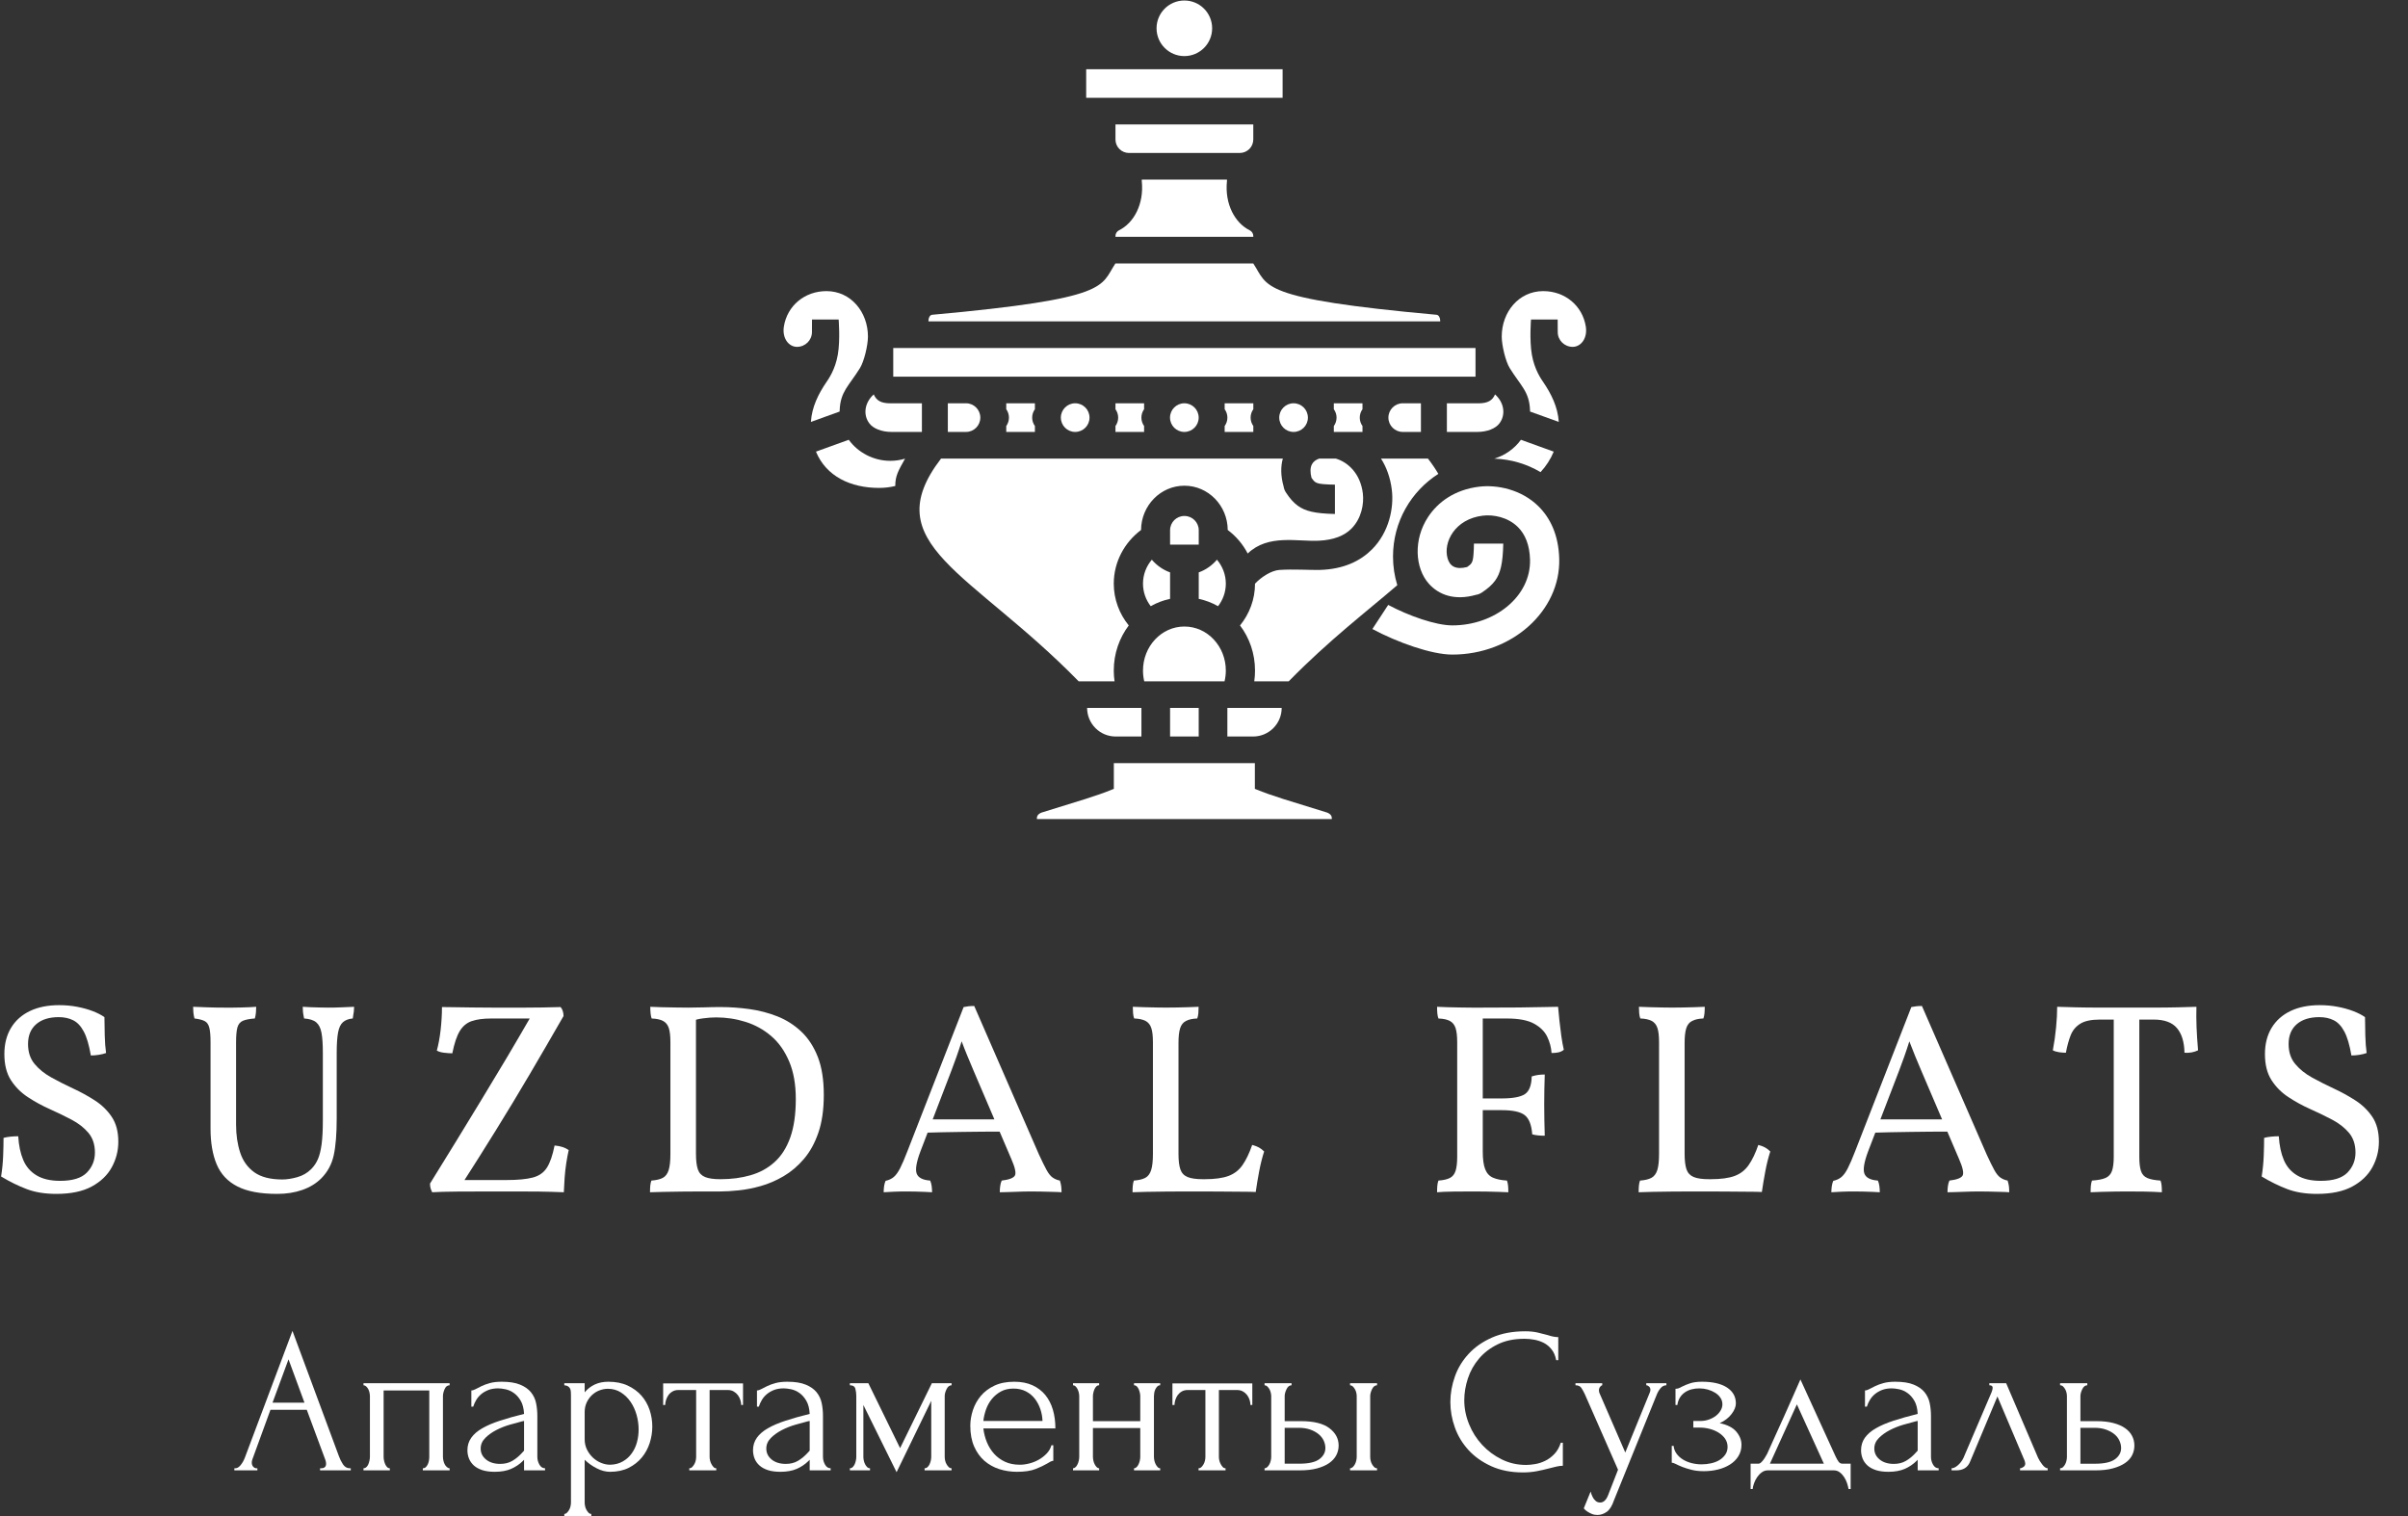 <?xml version="1.0" encoding="UTF-8"?> <svg xmlns="http://www.w3.org/2000/svg" width="81" height="51" viewBox="0 0 81 51" fill="none"><rect x="0" y="0" width="81" height="51" fill="#333333" stroke="none"/><g clip-path="url(#clip0_201_4958)"><path d="M39.839 1.887C40.356 1.887 40.774 1.468 40.774 0.952C40.774 0.435 40.356 0.017 39.839 0.017C39.323 0.017 38.904 0.435 38.904 0.952C38.904 1.468 39.323 1.887 39.839 1.887Z" fill="white"></path><path d="M43.144 2.329H36.537V3.29H43.144V2.329Z" fill="white"></path><path d="M49.633 11.707H30.047V12.671H49.633V11.707Z" fill="white"></path><path fill-rule="evenodd" clip-rule="evenodd" d="M42.158 4.186H37.522V4.691C37.522 4.812 37.569 4.928 37.655 5.013C37.74 5.098 37.856 5.146 37.977 5.146H41.702C41.823 5.146 41.939 5.098 42.025 5.013C42.11 4.928 42.158 4.812 42.158 4.691V4.186Z" fill="white"></path><path fill-rule="evenodd" clip-rule="evenodd" d="M37.522 7.966V7.94C37.522 7.857 37.57 7.78 37.645 7.745C38.133 7.504 38.488 6.872 38.407 6.092C38.405 6.076 38.407 6.059 38.407 6.042H41.273C41.273 6.059 41.274 6.076 41.272 6.092C41.192 6.872 41.547 7.504 42.034 7.745C42.11 7.78 42.158 7.857 42.158 7.94V7.966H37.522Z" fill="white"></path><path fill-rule="evenodd" clip-rule="evenodd" d="M37.52 8.862C37.007 9.636 37.382 10.043 31.356 10.589C31.273 10.597 31.232 10.702 31.232 10.785V10.811H48.445V10.785C48.445 10.702 48.405 10.597 48.322 10.589C42.295 10.043 42.671 9.636 42.157 8.862" fill="white"></path><path fill-rule="evenodd" clip-rule="evenodd" d="M34.879 27.553V27.518C34.879 27.404 34.995 27.347 35.042 27.333C36.435 26.896 36.782 26.814 37.467 26.537V25.672H42.211V26.537C42.896 26.814 43.243 26.896 44.636 27.333C44.683 27.347 44.799 27.404 44.799 27.518V27.553H34.879Z" fill="white"></path><path d="M39.839 14.53C40.105 14.53 40.321 14.315 40.321 14.048C40.321 13.782 40.105 13.566 39.839 13.566C39.573 13.566 39.357 13.782 39.357 14.048C39.357 14.315 39.573 14.53 39.839 14.53Z" fill="white"></path><path d="M36.167 14.53C36.434 14.53 36.649 14.315 36.649 14.048C36.649 13.782 36.434 13.566 36.167 13.566C35.901 13.566 35.685 13.782 35.685 14.048C35.685 14.315 35.901 14.53 36.167 14.53Z" fill="white"></path><path d="M43.513 14.53C43.779 14.53 43.995 14.315 43.995 14.048C43.995 13.782 43.779 13.566 43.513 13.566C43.247 13.566 43.031 13.782 43.031 14.048C43.031 14.315 43.247 14.53 43.513 14.53Z" fill="white"></path><path fill-rule="evenodd" clip-rule="evenodd" d="M42.159 13.566V13.766C42.102 13.846 42.068 13.943 42.068 14.048C42.068 14.154 42.102 14.251 42.159 14.331V14.53H41.195V14.331C41.253 14.251 41.287 14.154 41.287 14.048C41.287 13.943 41.253 13.846 41.195 13.766V13.566" fill="white"></path><path fill-rule="evenodd" clip-rule="evenodd" d="M38.485 13.566V13.766C38.428 13.846 38.394 13.943 38.394 14.048C38.394 14.154 38.428 14.251 38.485 14.331V14.53H37.522V14.331C37.579 14.251 37.613 14.154 37.613 14.048C37.613 13.943 37.579 13.846 37.522 13.766V13.566" fill="white"></path><path fill-rule="evenodd" clip-rule="evenodd" d="M34.812 13.566V13.766C34.754 13.846 34.72 13.943 34.72 14.048C34.72 14.154 34.754 14.251 34.812 14.331V14.53H33.848V14.331C33.905 14.251 33.939 14.154 33.939 14.048C33.939 13.943 33.905 13.846 33.848 13.766V13.566" fill="white"></path><path fill-rule="evenodd" clip-rule="evenodd" d="M44.867 13.566V13.766C44.925 13.846 44.959 13.943 44.959 14.048C44.959 14.154 44.925 14.251 44.867 14.331V14.53H45.831V14.331C45.773 14.251 45.74 14.154 45.74 14.048C45.74 13.943 45.773 13.846 45.831 13.766V13.566" fill="white"></path><path fill-rule="evenodd" clip-rule="evenodd" d="M32.498 13.566C32.762 13.568 32.976 13.784 32.976 14.048C32.976 14.314 32.761 14.53 32.495 14.53H31.883V13.566H32.495H32.498Z" fill="white"></path><path fill-rule="evenodd" clip-rule="evenodd" d="M47.182 13.566C46.917 13.568 46.703 13.784 46.703 14.048C46.703 14.314 46.919 14.53 47.185 14.53H47.797V13.566H47.185H47.182Z" fill="white"></path><path fill-rule="evenodd" clip-rule="evenodd" d="M29.242 14.241C29.024 13.951 29.083 13.543 29.391 13.267C29.477 13.47 29.634 13.569 29.951 13.567C29.959 13.567 29.968 13.566 29.977 13.566H29.977H29.978H29.984H31.011V14.53H29.984C29.652 14.53 29.367 14.411 29.242 14.241Z" fill="white"></path><path fill-rule="evenodd" clip-rule="evenodd" d="M50.439 14.241C50.657 13.951 50.598 13.543 50.29 13.267C50.204 13.47 50.047 13.569 49.73 13.567C49.721 13.567 49.712 13.566 49.704 13.566H49.702H49.697H48.67V14.53H49.697C50.029 14.53 50.314 14.411 50.439 14.241Z" fill="white"></path><path fill-rule="evenodd" clip-rule="evenodd" d="M50.264 15.428C50.831 15.448 51.361 15.61 51.821 15.882C52.007 15.682 52.158 15.449 52.264 15.193L51.161 14.794C50.944 15.092 50.627 15.319 50.264 15.428ZM51.467 13.844L52.434 14.193C52.402 13.691 52.181 13.25 51.913 12.856C51.845 12.756 51.615 12.435 51.528 11.927C51.443 11.432 51.5 10.748 51.5 10.748H52.397L52.399 11.172C52.399 11.446 52.624 11.668 52.901 11.668C53.179 11.668 53.406 11.382 53.343 10.984C53.231 10.284 52.644 9.793 51.91 9.793C51.086 9.793 50.515 10.499 50.515 11.323C50.515 11.612 50.643 12.158 50.786 12.386C51.161 12.988 51.442 13.171 51.467 13.799C51.467 13.814 51.467 13.829 51.467 13.844Z" fill="white"></path><path fill-rule="evenodd" clip-rule="evenodd" d="M41.286 23.815V24.776H42.152C42.407 24.776 42.651 24.675 42.831 24.495C43.012 24.314 43.113 24.07 43.113 23.815L41.286 23.815ZM40.322 24.776H39.359V23.815H40.322V24.776ZM38.395 23.815H36.568C36.568 24.07 36.67 24.314 36.85 24.495C37.03 24.675 37.274 24.776 37.529 24.776H38.395V23.815Z" fill="white"></path><path fill-rule="evenodd" clip-rule="evenodd" d="M46.696 20.349L46.164 21.16C47.006 21.611 48.154 22.02 48.853 22.02C50.858 22.02 52.496 20.552 52.449 18.796C52.427 17.986 52.142 17.424 51.761 17.042C51.181 16.461 50.354 16.299 49.755 16.372C48.932 16.472 48.367 16.89 48.037 17.392C47.537 18.153 47.595 19.113 48.066 19.639C48.394 20.004 48.92 20.216 49.65 20.01C49.715 20 49.78 19.975 49.839 19.937C50.043 19.804 50.186 19.678 50.292 19.533C50.473 19.285 50.552 18.957 50.567 18.286H49.58C49.578 18.421 49.575 18.536 49.566 18.637C49.555 18.768 49.546 18.861 49.502 18.934C49.469 18.99 49.417 19.029 49.35 19.074C49.165 19.122 49.013 19.12 48.895 19.059C48.789 19.003 48.726 18.898 48.693 18.78C48.541 18.239 48.941 17.461 49.874 17.347C50.229 17.304 50.722 17.392 51.065 17.736C51.299 17.971 51.453 18.325 51.467 18.823C51.5 20.068 50.275 21.038 48.853 21.038C48.292 21.038 47.374 20.711 46.696 20.349Z" fill="white"></path><path fill-rule="evenodd" clip-rule="evenodd" d="M30.115 16.348C29.94 16.391 29.758 16.413 29.57 16.413C28.613 16.413 27.792 16.026 27.447 15.193L28.55 14.794C28.862 15.223 29.379 15.502 29.948 15.502C30.12 15.502 30.287 15.477 30.444 15.429C30.218 15.835 30.115 16.003 30.115 16.348ZM28.244 13.844L27.277 14.193C27.309 13.69 27.529 13.249 27.798 12.856C27.866 12.756 28.096 12.435 28.183 11.927C28.268 11.432 28.21 10.748 28.21 10.748H27.314L27.312 11.172C27.312 11.446 27.087 11.668 26.809 11.668C26.532 11.668 26.305 11.381 26.368 10.984C26.48 10.284 27.067 9.793 27.8 9.793C28.625 9.793 29.196 10.499 29.196 11.323C29.196 11.612 29.068 12.158 28.925 12.386C28.55 12.988 28.269 13.171 28.245 13.799C28.244 13.814 28.244 13.829 28.244 13.844Z" fill="white"></path><path fill-rule="evenodd" clip-rule="evenodd" d="M44.931 15.426C45.354 15.549 45.763 15.941 45.843 16.597C45.886 16.952 45.798 17.445 45.454 17.788C45.219 18.022 44.865 18.164 44.367 18.189C43.642 18.226 42.66 17.958 41.97 18.62C41.81 18.31 41.58 18.04 41.298 17.828C41.293 17.005 40.642 16.339 39.841 16.339C39.04 16.339 38.389 17.005 38.383 17.828C37.824 18.248 37.465 18.903 37.465 19.633C37.465 20.162 37.653 20.651 37.969 21.04C37.654 21.457 37.465 21.983 37.465 22.556C37.465 22.679 37.474 22.8 37.491 22.919H36.284C32.663 19.218 29.443 18.308 31.655 15.426H43.152C43.078 15.691 43.076 16.006 43.18 16.373C43.19 16.438 43.215 16.503 43.253 16.562C43.386 16.767 43.512 16.909 43.657 17.014C43.906 17.196 44.233 17.275 44.904 17.29V16.303C44.77 16.301 44.654 16.297 44.553 16.289C44.422 16.278 44.329 16.268 44.256 16.225C44.2 16.191 44.161 16.14 44.116 16.073C44.069 15.887 44.07 15.735 44.131 15.618C44.182 15.522 44.273 15.461 44.377 15.426H44.931ZM41.191 22.919H38.49C38.462 22.803 38.448 22.681 38.448 22.556C38.448 21.745 39.066 21.076 39.841 21.076C40.616 21.076 41.234 21.745 41.234 22.556C41.234 22.681 41.219 22.803 41.191 22.919ZM46.454 15.426H48.033C48.171 15.605 48.287 15.776 48.383 15.941C47.466 16.526 46.858 17.552 46.858 18.72C46.858 19.055 46.908 19.38 47.002 19.685C46.013 20.538 44.706 21.533 43.35 22.919H42.191C42.208 22.8 42.216 22.679 42.216 22.556C42.216 21.983 42.028 21.457 41.712 21.04C42.028 20.651 42.216 20.163 42.216 19.635C42.425 19.41 42.767 19.192 43.032 19.173C43.491 19.14 44.065 19.18 44.394 19.172C45.204 19.15 45.766 18.865 46.148 18.484C46.729 17.904 46.892 17.077 46.818 16.478C46.768 16.063 46.636 15.713 46.454 15.426ZM40.936 18.828C40.772 19.02 40.562 19.169 40.323 19.255V20.145C40.553 20.194 40.772 20.278 40.973 20.392C41.137 20.179 41.234 19.917 41.234 19.633C41.234 19.328 41.122 19.049 40.936 18.828ZM38.745 18.828C38.559 19.049 38.448 19.328 38.448 19.633C38.448 19.917 38.544 20.179 38.708 20.392C38.909 20.278 39.128 20.194 39.359 20.145V19.255C39.12 19.169 38.909 19.02 38.745 18.828ZM40.323 17.836C40.323 17.572 40.108 17.357 39.843 17.357H39.838C39.573 17.357 39.359 17.572 39.359 17.836V18.321H40.323V17.836Z" fill="white"></path><path d="M10.766 49.392H10.801C10.913 49.392 10.969 49.341 10.969 49.239C10.969 49.201 10.961 49.162 10.948 49.12L10.319 47.424H9.098L8.49 49.092C8.476 49.13 8.469 49.164 8.469 49.197C8.469 49.258 8.486 49.305 8.518 49.34C8.551 49.375 8.586 49.392 8.623 49.392H8.658V49.462H7.883V49.392H7.918C7.978 49.392 8.038 49.356 8.096 49.284C8.154 49.212 8.202 49.127 8.239 49.029L9.838 44.771L11.401 48.987C11.434 49.081 11.479 49.171 11.537 49.26C11.596 49.348 11.671 49.392 11.764 49.392H11.799V49.462H10.766V49.392ZM9.167 47.186H10.242L9.705 45.727L9.167 47.186Z" fill="white"></path><path d="M12.904 49.008C12.904 49.045 12.908 49.086 12.918 49.13C12.927 49.174 12.94 49.215 12.956 49.252C12.972 49.289 12.993 49.322 13.019 49.35C13.044 49.378 13.076 49.392 13.113 49.392V49.462H12.227V49.392C12.264 49.392 12.296 49.379 12.324 49.353C12.352 49.328 12.374 49.295 12.391 49.256C12.407 49.216 12.42 49.174 12.429 49.13C12.438 49.086 12.443 49.045 12.443 49.008V46.963C12.443 46.93 12.438 46.892 12.429 46.847C12.42 46.803 12.406 46.764 12.387 46.729C12.368 46.694 12.345 46.664 12.317 46.638C12.289 46.612 12.259 46.6 12.227 46.6V46.53H15.124V46.6C15.049 46.6 14.993 46.643 14.956 46.729C14.919 46.815 14.9 46.893 14.9 46.963V49.008C14.9 49.045 14.905 49.086 14.914 49.13C14.924 49.174 14.938 49.215 14.956 49.252C14.975 49.289 14.999 49.322 15.03 49.35C15.06 49.378 15.091 49.392 15.124 49.392V49.462H14.223V49.392C14.265 49.392 14.299 49.379 14.324 49.353C14.35 49.328 14.372 49.295 14.391 49.256C14.409 49.216 14.422 49.174 14.429 49.13C14.436 49.086 14.44 49.045 14.44 49.008V46.774H12.904V49.008Z" fill="white"></path><path d="M17.628 49.462V49.106L17.594 49.141C17.477 49.257 17.343 49.347 17.192 49.413C17.041 49.478 16.858 49.511 16.644 49.511C16.481 49.511 16.342 49.492 16.225 49.455C16.109 49.417 16.014 49.365 15.939 49.298C15.865 49.23 15.81 49.152 15.775 49.064C15.74 48.975 15.723 48.882 15.723 48.785C15.723 48.626 15.766 48.487 15.852 48.366C15.938 48.245 16.062 48.137 16.225 48.045C16.388 47.951 16.587 47.866 16.822 47.79C17.057 47.713 17.326 47.638 17.628 47.563C17.619 47.382 17.582 47.235 17.517 47.123C17.452 47.011 17.375 46.924 17.286 46.861C17.198 46.798 17.105 46.756 17.007 46.735C16.91 46.715 16.826 46.704 16.756 46.704C16.635 46.704 16.528 46.722 16.435 46.756C16.342 46.792 16.26 46.838 16.19 46.896C16.121 46.954 16.064 47.02 16.019 47.095C15.975 47.169 15.941 47.244 15.918 47.319H15.855V46.774C15.897 46.774 15.946 46.759 16.002 46.728C16.058 46.698 16.124 46.664 16.201 46.627C16.278 46.59 16.371 46.556 16.48 46.526C16.59 46.496 16.721 46.481 16.875 46.481C17.131 46.481 17.338 46.513 17.496 46.579C17.654 46.644 17.776 46.73 17.862 46.837C17.948 46.944 18.006 47.066 18.033 47.203C18.061 47.34 18.075 47.481 18.075 47.626V49.008C18.075 49.101 18.099 49.188 18.145 49.27C18.192 49.351 18.255 49.392 18.334 49.392V49.462H17.628ZM17.628 48.799V47.8L17.559 47.814C17.447 47.842 17.311 47.879 17.15 47.926C16.99 47.972 16.837 48.033 16.693 48.107C16.549 48.182 16.425 48.27 16.323 48.373C16.221 48.475 16.169 48.594 16.169 48.729C16.169 48.878 16.23 49.001 16.351 49.099C16.472 49.196 16.63 49.245 16.826 49.245C16.979 49.245 17.114 49.212 17.231 49.144C17.347 49.077 17.454 48.989 17.552 48.882L17.628 48.799Z" fill="white"></path><path d="M20.462 46.481C20.714 46.481 20.931 46.524 21.115 46.61C21.299 46.696 21.453 46.809 21.576 46.948C21.699 47.088 21.791 47.249 21.852 47.431C21.912 47.612 21.942 47.798 21.942 47.989C21.942 48.175 21.913 48.359 21.855 48.541C21.797 48.722 21.709 48.885 21.59 49.029C21.471 49.173 21.323 49.289 21.147 49.378C20.97 49.466 20.76 49.511 20.518 49.511C20.374 49.511 20.226 49.472 20.075 49.395C19.924 49.319 19.788 49.222 19.667 49.106V50.544C19.667 50.581 19.671 50.622 19.681 50.666C19.69 50.71 19.705 50.751 19.726 50.788C19.747 50.825 19.77 50.858 19.796 50.886C19.821 50.914 19.853 50.928 19.89 50.928V50.998H18.982V50.928C19.015 50.928 19.045 50.914 19.073 50.886C19.101 50.858 19.126 50.825 19.146 50.788C19.168 50.751 19.183 50.71 19.192 50.666C19.201 50.622 19.206 50.581 19.206 50.544V46.941C19.206 46.9 19.205 46.859 19.202 46.819C19.2 46.78 19.192 46.745 19.178 46.715C19.164 46.685 19.142 46.659 19.112 46.638C19.081 46.617 19.038 46.604 18.982 46.6V46.53H19.667V46.837C19.76 46.725 19.872 46.638 20.005 46.575C20.138 46.512 20.29 46.481 20.462 46.481ZM20.525 49.273C20.688 49.269 20.83 49.231 20.951 49.161C21.072 49.092 21.172 49.001 21.251 48.889C21.331 48.778 21.389 48.653 21.426 48.516C21.463 48.379 21.482 48.235 21.482 48.087C21.482 47.919 21.458 47.754 21.412 47.591C21.365 47.428 21.298 47.282 21.209 47.154C21.121 47.026 21.013 46.922 20.885 46.84C20.757 46.759 20.611 46.718 20.448 46.718C20.351 46.718 20.254 46.737 20.159 46.774C20.063 46.811 19.98 46.865 19.907 46.935C19.835 47.005 19.777 47.087 19.733 47.182C19.689 47.278 19.667 47.384 19.667 47.5V48.415C19.667 48.541 19.692 48.656 19.743 48.76C19.795 48.865 19.861 48.955 19.942 49.033C20.024 49.109 20.116 49.168 20.218 49.21C20.32 49.252 20.423 49.273 20.525 49.273Z" fill="white"></path><path d="M24.932 47.263C24.932 47.212 24.922 47.156 24.904 47.095C24.885 47.035 24.857 46.98 24.82 46.931C24.783 46.882 24.736 46.841 24.68 46.809C24.624 46.776 24.559 46.76 24.485 46.76H23.87V49.008C23.87 49.045 23.875 49.085 23.884 49.127C23.894 49.169 23.909 49.21 23.93 49.249C23.951 49.289 23.974 49.322 24 49.35C24.025 49.378 24.057 49.392 24.094 49.392V49.462H23.186V49.392C23.224 49.392 23.256 49.378 23.284 49.35C23.312 49.322 23.336 49.289 23.357 49.252C23.378 49.215 23.393 49.174 23.403 49.13C23.412 49.086 23.417 49.045 23.417 49.008V46.76H22.816C22.742 46.76 22.677 46.776 22.621 46.809C22.565 46.841 22.52 46.882 22.485 46.931C22.45 46.98 22.423 47.035 22.404 47.095C22.386 47.156 22.376 47.212 22.376 47.263H22.307V46.537H24.994V47.263H24.932Z" fill="white"></path><path d="M27.236 49.462V49.106L27.201 49.141C27.085 49.257 26.951 49.347 26.8 49.413C26.648 49.478 26.466 49.511 26.252 49.511C26.089 49.511 25.949 49.492 25.833 49.455C25.716 49.417 25.621 49.365 25.547 49.298C25.472 49.23 25.417 49.152 25.382 49.064C25.348 48.975 25.33 48.882 25.33 48.785C25.33 48.626 25.373 48.487 25.459 48.366C25.545 48.245 25.67 48.137 25.833 48.045C25.996 47.951 26.195 47.866 26.43 47.79C26.665 47.713 26.933 47.638 27.236 47.563C27.227 47.382 27.189 47.235 27.124 47.123C27.059 47.011 26.982 46.924 26.894 46.861C26.805 46.798 26.712 46.756 26.615 46.735C26.517 46.715 26.433 46.704 26.363 46.704C26.242 46.704 26.135 46.722 26.042 46.756C25.949 46.792 25.868 46.838 25.798 46.896C25.728 46.954 25.671 47.02 25.627 47.095C25.583 47.169 25.549 47.244 25.526 47.319H25.463V46.774C25.505 46.774 25.553 46.759 25.609 46.728C25.665 46.698 25.732 46.664 25.808 46.627C25.885 46.59 25.978 46.556 26.087 46.526C26.197 46.496 26.328 46.481 26.482 46.481C26.738 46.481 26.945 46.513 27.103 46.579C27.262 46.644 27.384 46.73 27.47 46.837C27.556 46.944 27.613 47.066 27.641 47.203C27.669 47.34 27.683 47.481 27.683 47.626V49.008C27.683 49.101 27.706 49.188 27.753 49.27C27.799 49.351 27.862 49.392 27.941 49.392V49.462H27.236ZM27.236 48.799V47.8L27.166 47.814C27.054 47.842 26.918 47.879 26.758 47.926C26.597 47.972 26.445 48.033 26.3 48.107C26.156 48.182 26.033 48.27 25.93 48.373C25.828 48.475 25.777 48.594 25.777 48.729C25.777 48.878 25.837 49.001 25.958 49.099C26.079 49.196 26.238 49.245 26.433 49.245C26.587 49.245 26.722 49.212 26.838 49.144C26.954 49.077 27.061 48.989 27.159 48.882L27.236 48.799Z" fill="white"></path><path d="M31.778 49.008C31.778 49.045 31.783 49.086 31.792 49.13C31.802 49.174 31.817 49.215 31.838 49.252C31.859 49.289 31.883 49.322 31.911 49.35C31.939 49.378 31.971 49.392 32.009 49.392V49.462H31.101V49.392C31.138 49.392 31.171 49.379 31.199 49.353C31.227 49.328 31.25 49.295 31.269 49.256C31.287 49.216 31.301 49.174 31.311 49.13C31.32 49.086 31.325 49.045 31.325 49.008V47.123L30.159 49.524L29.042 47.263V49.008C29.042 49.045 29.046 49.086 29.056 49.13C29.065 49.174 29.079 49.215 29.098 49.252C29.116 49.289 29.139 49.322 29.167 49.35C29.195 49.378 29.228 49.392 29.265 49.392V49.462H28.588V49.392C28.625 49.392 28.658 49.378 28.686 49.35C28.713 49.322 28.736 49.289 28.752 49.252C28.768 49.215 28.781 49.174 28.79 49.13C28.8 49.086 28.804 49.045 28.804 49.008V46.963C28.804 46.879 28.794 46.797 28.773 46.718C28.752 46.639 28.69 46.6 28.588 46.6V46.53H29.209L30.277 48.715L31.346 46.53H32.009V46.6C31.939 46.6 31.883 46.643 31.841 46.729C31.799 46.815 31.778 46.893 31.778 46.963V49.008Z" fill="white"></path><path d="M33.078 48.051C33.097 48.214 33.137 48.369 33.197 48.516C33.258 48.663 33.338 48.791 33.438 48.903C33.538 49.015 33.66 49.104 33.804 49.172C33.949 49.24 34.116 49.273 34.307 49.273C34.41 49.273 34.518 49.258 34.632 49.228C34.746 49.198 34.852 49.155 34.949 49.099C35.047 49.043 35.134 48.974 35.211 48.893C35.288 48.812 35.34 48.719 35.368 48.617H35.431V49.141C35.403 49.141 35.372 49.15 35.337 49.168C35.302 49.187 35.261 49.21 35.215 49.238C35.122 49.294 34.996 49.353 34.838 49.416C34.679 49.479 34.47 49.511 34.209 49.511C34 49.511 33.801 49.48 33.612 49.42C33.424 49.359 33.258 49.266 33.113 49.141C32.969 49.015 32.854 48.854 32.768 48.659C32.682 48.463 32.639 48.231 32.639 47.961C32.639 47.789 32.668 47.614 32.726 47.437C32.784 47.261 32.873 47.101 32.991 46.959C33.11 46.817 33.262 46.702 33.449 46.613C33.635 46.525 33.858 46.481 34.119 46.481C34.351 46.481 34.555 46.52 34.73 46.599C34.904 46.679 35.048 46.788 35.162 46.927C35.276 47.067 35.361 47.233 35.417 47.423C35.473 47.614 35.501 47.824 35.501 48.051H33.078ZM34.091 46.711C33.928 46.711 33.787 46.744 33.668 46.809C33.55 46.874 33.449 46.958 33.365 47.06C33.281 47.163 33.216 47.279 33.169 47.409C33.123 47.54 33.092 47.67 33.078 47.8H35.068C35.063 47.665 35.039 47.532 34.995 47.402C34.951 47.272 34.889 47.155 34.81 47.053C34.731 46.951 34.631 46.868 34.51 46.805C34.389 46.743 34.249 46.711 34.091 46.711Z" fill="white"></path><path d="M36.764 49.008C36.764 49.045 36.769 49.086 36.778 49.13C36.787 49.174 36.801 49.215 36.82 49.252C36.838 49.289 36.861 49.322 36.886 49.35C36.912 49.378 36.941 49.392 36.973 49.392V49.462H36.094V49.392C36.126 49.392 36.155 49.379 36.181 49.353C36.207 49.328 36.229 49.295 36.247 49.256C36.266 49.216 36.28 49.174 36.289 49.13C36.298 49.086 36.303 49.045 36.303 49.008V46.963C36.303 46.93 36.298 46.893 36.289 46.851C36.28 46.809 36.266 46.769 36.247 46.732C36.229 46.695 36.207 46.664 36.181 46.638C36.155 46.612 36.126 46.6 36.094 46.6V46.53H36.973V46.6C36.936 46.6 36.905 46.612 36.879 46.638C36.853 46.664 36.833 46.695 36.816 46.732C36.8 46.769 36.787 46.809 36.778 46.851C36.769 46.893 36.764 46.93 36.764 46.963V47.807H38.356V46.963C38.356 46.93 38.351 46.893 38.342 46.851C38.332 46.809 38.32 46.769 38.303 46.732C38.287 46.695 38.266 46.664 38.24 46.638C38.215 46.612 38.183 46.6 38.146 46.6V46.53H39.026V46.6C38.989 46.6 38.957 46.612 38.932 46.638C38.906 46.664 38.884 46.695 38.865 46.732C38.847 46.769 38.834 46.809 38.827 46.851C38.82 46.893 38.816 46.93 38.816 46.963V49.008C38.816 49.045 38.821 49.086 38.83 49.13C38.84 49.174 38.854 49.215 38.872 49.252C38.891 49.289 38.913 49.322 38.939 49.35C38.964 49.378 38.993 49.392 39.026 49.392V49.462H38.146V49.392C38.179 49.392 38.208 49.379 38.233 49.353C38.259 49.328 38.281 49.295 38.3 49.256C38.318 49.216 38.332 49.174 38.342 49.13C38.351 49.086 38.356 49.045 38.356 49.008V48.038H36.764V49.008Z" fill="white"></path><path d="M42.062 47.263C42.062 47.212 42.053 47.156 42.035 47.095C42.016 47.035 41.988 46.98 41.951 46.931C41.913 46.882 41.867 46.841 41.811 46.809C41.755 46.776 41.69 46.76 41.616 46.76H41.001V49.008C41.001 49.045 41.006 49.085 41.015 49.127C41.025 49.169 41.04 49.21 41.061 49.249C41.082 49.289 41.105 49.322 41.13 49.35C41.156 49.378 41.187 49.392 41.225 49.392V49.462H40.317V49.392C40.354 49.392 40.387 49.378 40.415 49.35C40.443 49.322 40.467 49.289 40.488 49.252C40.509 49.215 40.524 49.174 40.533 49.13C40.543 49.086 40.547 49.045 40.547 49.008V46.76H39.947C39.873 46.76 39.807 46.776 39.752 46.809C39.696 46.841 39.651 46.882 39.615 46.931C39.581 46.98 39.554 47.035 39.535 47.095C39.517 47.156 39.507 47.212 39.507 47.263H39.438V46.537H42.125V47.263H42.062Z" fill="white"></path><path d="M45.413 49.462V49.392C45.446 49.392 45.476 49.379 45.504 49.353C45.532 49.328 45.556 49.295 45.577 49.256C45.598 49.216 45.614 49.174 45.623 49.13C45.632 49.086 45.637 49.045 45.637 49.008V46.963C45.637 46.93 45.632 46.893 45.623 46.851C45.614 46.809 45.598 46.769 45.577 46.732C45.556 46.695 45.532 46.664 45.504 46.638C45.476 46.612 45.446 46.6 45.413 46.6V46.53H46.321V46.6C46.251 46.6 46.195 46.643 46.153 46.729C46.112 46.815 46.091 46.893 46.091 46.963V49.008C46.091 49.045 46.095 49.086 46.104 49.13C46.114 49.174 46.129 49.215 46.15 49.252C46.171 49.289 46.195 49.322 46.223 49.35C46.251 49.378 46.284 49.392 46.321 49.392V49.462H45.413ZM43.766 47.807C44.194 47.807 44.512 47.886 44.719 48.044C44.926 48.201 45.029 48.396 45.029 48.627C45.029 48.743 45.003 48.852 44.949 48.955C44.896 49.056 44.815 49.144 44.708 49.219C44.601 49.293 44.466 49.352 44.303 49.396C44.141 49.44 43.947 49.462 43.724 49.462H42.537V49.392C42.57 49.392 42.6 49.379 42.628 49.353C42.656 49.328 42.68 49.295 42.701 49.256C42.722 49.216 42.737 49.174 42.746 49.13C42.756 49.086 42.761 49.045 42.761 49.008V46.963C42.761 46.93 42.756 46.893 42.746 46.851C42.737 46.809 42.722 46.769 42.701 46.732C42.68 46.695 42.656 46.664 42.628 46.638C42.6 46.612 42.57 46.6 42.537 46.6V46.53H43.445V46.6C43.375 46.6 43.319 46.643 43.277 46.73C43.235 46.816 43.214 46.895 43.214 46.965V47.807H43.766ZM43.71 49.238C44.017 49.238 44.239 49.188 44.377 49.088C44.514 48.987 44.583 48.861 44.583 48.712C44.583 48.627 44.564 48.544 44.527 48.462C44.489 48.381 44.432 48.308 44.356 48.245C44.279 48.182 44.185 48.13 44.073 48.09C43.961 48.051 43.833 48.031 43.689 48.031H43.214V49.238H43.71Z" fill="white"></path><path d="M51.279 45.036C50.935 45.036 50.636 45.097 50.383 45.221C50.129 45.344 49.918 45.505 49.751 45.703C49.583 45.9 49.458 46.123 49.377 46.369C49.296 46.616 49.255 46.86 49.255 47.102C49.255 47.377 49.309 47.646 49.416 47.908C49.522 48.172 49.67 48.404 49.859 48.607C50.047 48.809 50.267 48.972 50.519 49.095C50.77 49.219 51.042 49.28 51.335 49.28C51.419 49.28 51.518 49.271 51.632 49.252C51.746 49.234 51.859 49.198 51.971 49.144C52.083 49.091 52.186 49.015 52.281 48.917C52.377 48.82 52.45 48.692 52.501 48.534H52.571V49.308C52.501 49.308 52.428 49.318 52.351 49.336C52.274 49.355 52.189 49.376 52.096 49.399C51.975 49.431 51.842 49.462 51.695 49.49C51.548 49.518 51.394 49.532 51.231 49.532C50.826 49.532 50.47 49.462 50.163 49.322C49.855 49.182 49.6 49.001 49.396 48.778C49.192 48.554 49.039 48.302 48.939 48.02C48.838 47.739 48.787 47.454 48.787 47.165C48.787 46.877 48.838 46.59 48.939 46.306C49.039 46.022 49.194 45.767 49.403 45.542C49.611 45.316 49.874 45.133 50.191 44.994C50.507 44.854 50.879 44.784 51.307 44.784C51.461 44.784 51.599 44.798 51.723 44.826C51.846 44.854 51.957 44.882 52.055 44.91C52.124 44.933 52.188 44.951 52.246 44.962C52.305 44.974 52.362 44.98 52.417 44.98V45.755H52.347C52.32 45.611 52.269 45.491 52.194 45.395C52.12 45.3 52.032 45.227 51.932 45.175C51.832 45.124 51.725 45.088 51.611 45.067C51.497 45.046 51.386 45.036 51.279 45.036Z" fill="white"></path><path d="M54.294 50.46C54.229 50.656 54.147 50.788 54.047 50.858C53.947 50.928 53.843 50.963 53.736 50.963C53.666 50.963 53.603 50.952 53.547 50.928C53.492 50.905 53.443 50.879 53.401 50.852C53.359 50.823 53.327 50.798 53.306 50.775C53.286 50.751 53.275 50.74 53.275 50.74L53.506 50.174C53.524 50.249 53.547 50.311 53.576 50.363C53.598 50.409 53.631 50.451 53.673 50.488C53.715 50.526 53.766 50.544 53.827 50.544C53.938 50.544 54.027 50.463 54.092 50.3L54.427 49.441L53.31 46.9C53.273 46.821 53.235 46.751 53.195 46.691C53.155 46.63 53.089 46.6 52.996 46.6V46.53H53.896V46.6C53.878 46.6 53.855 46.616 53.827 46.649C53.799 46.681 53.785 46.723 53.785 46.774C53.785 46.812 53.794 46.849 53.813 46.886L54.671 48.862L55.495 46.844C55.509 46.812 55.516 46.781 55.516 46.753C55.516 46.707 55.501 46.67 55.471 46.642C55.441 46.614 55.409 46.6 55.377 46.6V46.53H56.054V46.6C55.979 46.6 55.915 46.631 55.862 46.694C55.808 46.757 55.765 46.828 55.733 46.907L54.294 50.46Z" fill="white"></path><path d="M58.391 47.209C58.391 47.321 58.343 47.441 58.245 47.569C58.147 47.697 58.014 47.799 57.847 47.874C58.108 47.929 58.295 48.026 58.409 48.164C58.523 48.301 58.58 48.447 58.58 48.601C58.58 48.746 58.545 48.875 58.475 48.986C58.406 49.099 58.311 49.192 58.193 49.266C58.074 49.341 57.939 49.397 57.788 49.434C57.636 49.471 57.479 49.49 57.316 49.49C57.163 49.49 57.025 49.475 56.904 49.445C56.783 49.414 56.679 49.382 56.59 49.347C56.502 49.312 56.429 49.279 56.371 49.249C56.312 49.219 56.267 49.204 56.234 49.204V48.638H56.297C56.306 48.736 56.339 48.823 56.395 48.9C56.45 48.977 56.522 49.042 56.608 49.096C56.694 49.149 56.791 49.19 56.901 49.218C57.01 49.246 57.123 49.26 57.239 49.26C57.347 49.26 57.452 49.248 57.557 49.225C57.662 49.202 57.755 49.166 57.837 49.117C57.918 49.068 57.984 49.006 58.035 48.932C58.087 48.857 58.112 48.771 58.112 48.673C58.112 48.571 58.084 48.479 58.029 48.398C57.972 48.316 57.899 48.248 57.808 48.192C57.718 48.136 57.618 48.094 57.508 48.066C57.399 48.038 57.291 48.024 57.184 48.024H56.96V47.801H57.205C57.302 47.801 57.397 47.784 57.487 47.752C57.578 47.719 57.656 47.677 57.721 47.626C57.786 47.575 57.839 47.516 57.878 47.448C57.918 47.381 57.938 47.312 57.938 47.242C57.938 47.159 57.916 47.084 57.871 47.019C57.827 46.953 57.768 46.898 57.693 46.851C57.619 46.805 57.536 46.769 57.445 46.743C57.355 46.718 57.26 46.705 57.163 46.705C57.074 46.705 56.988 46.715 56.904 46.736C56.821 46.757 56.745 46.791 56.678 46.837C56.61 46.884 56.554 46.942 56.51 47.012C56.466 47.082 56.437 47.165 56.423 47.263H56.36V46.718C56.397 46.718 56.432 46.713 56.465 46.701C56.497 46.689 56.535 46.671 56.576 46.647C56.651 46.608 56.742 46.571 56.849 46.535C56.956 46.499 57.091 46.481 57.254 46.481C57.616 46.481 57.897 46.547 58.095 46.677C58.293 46.808 58.391 46.985 58.391 47.209Z" fill="white"></path><path d="M62.252 49.238V50.09H62.182C62.172 50.034 62.156 49.97 62.133 49.898C62.109 49.826 62.077 49.757 62.035 49.692C61.993 49.627 61.943 49.572 61.885 49.528C61.827 49.484 61.76 49.462 61.686 49.462H59.466C59.392 49.462 59.324 49.484 59.264 49.528C59.203 49.572 59.151 49.627 59.106 49.692C59.062 49.757 59.028 49.826 59.002 49.898C58.976 49.97 58.961 50.034 58.956 50.09H58.887V49.238H59.152C59.18 49.238 59.207 49.226 59.232 49.203C59.258 49.18 59.283 49.152 59.309 49.12C59.335 49.087 59.359 49.05 59.382 49.011C59.405 48.971 59.426 48.935 59.445 48.902C59.515 48.744 59.6 48.555 59.7 48.335C59.8 48.116 59.902 47.89 60.007 47.657C60.112 47.423 60.213 47.196 60.311 46.974C60.408 46.753 60.492 46.563 60.562 46.404L61.742 48.986C61.779 49.066 61.814 49.128 61.847 49.172C61.879 49.216 61.923 49.238 61.979 49.238H62.252ZM59.536 49.238H61.351L60.443 47.242L59.536 49.238Z" fill="white"></path><path d="M64.507 49.462V49.106L64.472 49.141C64.356 49.257 64.222 49.347 64.071 49.413C63.919 49.478 63.737 49.511 63.523 49.511C63.36 49.511 63.22 49.492 63.104 49.455C62.988 49.417 62.892 49.365 62.818 49.298C62.743 49.23 62.688 49.152 62.654 49.064C62.619 48.975 62.602 48.882 62.602 48.785C62.602 48.626 62.645 48.487 62.73 48.366C62.817 48.245 62.941 48.137 63.104 48.045C63.267 47.951 63.466 47.866 63.701 47.79C63.936 47.713 64.205 47.638 64.507 47.563C64.498 47.382 64.461 47.235 64.396 47.123C64.33 47.011 64.254 46.924 64.165 46.861C64.077 46.798 63.983 46.756 63.886 46.735C63.788 46.715 63.704 46.704 63.634 46.704C63.514 46.704 63.406 46.722 63.313 46.756C63.22 46.792 63.139 46.838 63.069 46.896C62.999 46.954 62.943 47.02 62.898 47.095C62.854 47.169 62.82 47.244 62.797 47.319H62.734V46.774C62.776 46.774 62.825 46.759 62.881 46.728C62.937 46.698 63.003 46.664 63.08 46.627C63.156 46.59 63.25 46.556 63.359 46.526C63.468 46.496 63.6 46.481 63.753 46.481C64.009 46.481 64.217 46.513 64.375 46.579C64.533 46.644 64.655 46.73 64.741 46.837C64.827 46.944 64.884 47.066 64.912 47.203C64.94 47.34 64.954 47.481 64.954 47.626V49.008C64.954 49.101 64.977 49.188 65.024 49.27C65.07 49.351 65.133 49.392 65.212 49.392V49.462H64.507ZM64.507 48.799V47.8L64.437 47.814C64.326 47.842 64.19 47.879 64.029 47.926C63.868 47.972 63.716 48.033 63.572 48.107C63.427 48.182 63.304 48.27 63.202 48.373C63.099 48.475 63.048 48.594 63.048 48.729C63.048 48.878 63.109 49.001 63.23 49.099C63.351 49.196 63.509 49.245 63.704 49.245C63.858 49.245 63.993 49.212 64.109 49.144C64.226 49.077 64.333 48.989 64.43 48.882L64.507 48.799Z" fill="white"></path><path d="M67.95 49.392C67.983 49.392 68.02 49.379 68.062 49.35C68.104 49.322 68.125 49.283 68.125 49.232C68.125 49.222 68.121 49.203 68.114 49.172C68.107 49.142 68.095 49.108 68.076 49.071L67.189 46.977L66.267 49.176C66.189 49.367 66.033 49.462 65.8 49.462H65.647V49.392C65.711 49.392 65.783 49.358 65.859 49.291C65.936 49.224 65.998 49.143 66.044 49.05L66.994 46.83C67.017 46.77 67.029 46.721 67.029 46.684C67.029 46.627 66.991 46.6 66.917 46.6V46.53H67.483L68.558 49.043C68.59 49.113 68.638 49.188 68.701 49.27C68.764 49.352 68.823 49.392 68.879 49.392V49.462H67.95V49.392Z" fill="white"></path><path d="M70.526 47.807C70.74 47.807 70.927 47.828 71.088 47.87C71.248 47.912 71.381 47.97 71.486 48.044C71.591 48.118 71.668 48.205 71.719 48.305C71.771 48.404 71.796 48.512 71.796 48.628C71.796 48.744 71.771 48.853 71.719 48.955C71.668 49.056 71.588 49.145 71.478 49.219C71.369 49.293 71.233 49.352 71.07 49.396C70.907 49.44 70.714 49.462 70.491 49.462H69.297V49.392C69.334 49.392 69.367 49.38 69.395 49.354C69.422 49.328 69.447 49.296 69.468 49.256C69.489 49.216 69.504 49.175 69.513 49.13C69.523 49.086 69.527 49.045 69.527 49.008V46.963C69.527 46.93 69.523 46.893 69.513 46.851C69.504 46.809 69.489 46.77 69.468 46.733C69.447 46.695 69.422 46.664 69.395 46.638C69.367 46.612 69.334 46.6 69.297 46.6V46.53H70.212V46.6C70.142 46.6 70.086 46.644 70.044 46.73C70.002 46.817 69.981 46.895 69.981 46.965V47.807H70.526ZM70.477 49.239C70.784 49.239 71.007 49.188 71.144 49.088C71.281 48.987 71.35 48.862 71.35 48.712C71.35 48.628 71.331 48.545 71.293 48.463C71.256 48.381 71.199 48.308 71.123 48.245C71.046 48.182 70.952 48.131 70.84 48.091C70.728 48.051 70.6 48.031 70.456 48.031H69.981V49.239H70.477Z" fill="white"></path><path d="M1.894 40.162C1.516 40.162 1.185 40.109 0.902 40.002C0.618 39.895 0.33 39.753 0.037 39.577C0.074 39.345 0.097 39.113 0.106 38.881C0.115 38.65 0.119 38.448 0.119 38.278C0.187 38.259 0.266 38.245 0.357 38.236C0.449 38.227 0.534 38.223 0.613 38.223C0.632 38.534 0.688 38.8 0.783 39.023C0.877 39.246 1.027 39.418 1.231 39.54C1.435 39.662 1.699 39.723 2.022 39.723C2.443 39.723 2.743 39.63 2.923 39.444C3.103 39.258 3.193 39.034 3.193 38.772C3.193 38.503 3.12 38.282 2.974 38.108C2.827 37.934 2.638 37.787 2.406 37.665C2.175 37.543 1.929 37.424 1.67 37.308C1.411 37.192 1.165 37.058 0.934 36.905C0.702 36.753 0.513 36.562 0.366 36.334C0.22 36.105 0.147 35.814 0.147 35.46C0.147 35.118 0.222 34.824 0.371 34.577C0.52 34.33 0.732 34.141 1.007 34.01C1.281 33.879 1.608 33.813 1.986 33.813C2.199 33.813 2.402 33.831 2.594 33.868C2.786 33.905 2.961 33.953 3.12 34.014C3.279 34.075 3.41 34.143 3.513 34.216C3.513 34.393 3.516 34.597 3.523 34.829C3.529 35.06 3.544 35.259 3.568 35.423C3.501 35.448 3.42 35.468 3.326 35.483C3.231 35.498 3.141 35.506 3.056 35.506C2.995 35.152 2.916 34.883 2.818 34.701C2.721 34.518 2.602 34.391 2.461 34.321C2.321 34.251 2.159 34.216 1.977 34.216C1.653 34.216 1.4 34.295 1.217 34.454C1.034 34.612 0.943 34.835 0.943 35.121C0.943 35.39 1.016 35.612 1.162 35.789C1.309 35.966 1.498 36.119 1.73 36.247C1.961 36.375 2.205 36.498 2.461 36.617C2.718 36.736 2.961 36.87 3.193 37.02C3.425 37.169 3.614 37.354 3.76 37.573C3.907 37.793 3.98 38.07 3.98 38.406C3.98 38.711 3.907 38.997 3.76 39.266C3.614 39.534 3.388 39.75 3.083 39.915C2.778 40.08 2.382 40.162 1.894 40.162Z" fill="white"></path><path d="M11.326 37.619C11.326 38.143 11.293 38.558 11.226 38.863C11.159 39.168 11.018 39.427 10.805 39.641C10.634 39.811 10.422 39.941 10.169 40.029C9.916 40.118 9.634 40.162 9.323 40.162C8.756 40.162 8.309 40.078 7.983 39.91C7.656 39.743 7.425 39.494 7.287 39.165C7.15 38.836 7.082 38.436 7.082 37.967V35.057C7.082 34.838 7.068 34.675 7.04 34.568C7.013 34.461 6.961 34.388 6.885 34.349C6.809 34.309 6.694 34.28 6.542 34.261C6.524 34.194 6.511 34.127 6.505 34.06C6.499 33.993 6.496 33.929 6.496 33.868C6.618 33.874 6.778 33.88 6.976 33.886C7.175 33.893 7.368 33.896 7.557 33.896H7.841C7.938 33.896 8.033 33.894 8.124 33.891C8.216 33.888 8.304 33.885 8.39 33.882C8.475 33.879 8.551 33.874 8.618 33.868C8.618 33.929 8.615 33.993 8.609 34.06C8.603 34.127 8.591 34.194 8.573 34.261C8.396 34.274 8.262 34.3 8.17 34.339C8.079 34.379 8.018 34.452 7.987 34.559C7.957 34.666 7.941 34.832 7.941 35.057V37.838C7.941 38.18 7.987 38.491 8.079 38.772C8.17 39.052 8.329 39.273 8.554 39.435C8.78 39.596 9.094 39.677 9.497 39.677C9.649 39.677 9.817 39.651 10 39.599C10.183 39.548 10.338 39.458 10.466 39.33C10.564 39.232 10.64 39.119 10.695 38.991C10.75 38.863 10.791 38.695 10.819 38.488C10.846 38.281 10.86 38.015 10.86 37.692V35.423C10.86 35.131 10.845 34.903 10.814 34.742C10.784 34.58 10.724 34.463 10.636 34.39C10.547 34.316 10.412 34.274 10.229 34.261C10.21 34.17 10.198 34.097 10.192 34.042C10.186 33.987 10.183 33.929 10.183 33.868C10.256 33.874 10.341 33.879 10.439 33.882C10.537 33.885 10.639 33.888 10.745 33.891C10.852 33.894 10.951 33.896 11.043 33.896C11.183 33.896 11.334 33.893 11.495 33.886C11.657 33.88 11.796 33.874 11.912 33.868C11.912 33.911 11.909 33.961 11.903 34.019C11.896 34.077 11.884 34.158 11.866 34.261C11.726 34.274 11.616 34.315 11.537 34.385C11.457 34.455 11.402 34.571 11.372 34.733C11.342 34.894 11.326 35.124 11.326 35.423V37.619Z" fill="white"></path><path d="M14.867 33.877C14.959 33.877 15.098 33.879 15.284 33.882C15.47 33.885 15.674 33.888 15.896 33.891C16.119 33.894 16.337 33.896 16.551 33.896H17.68C17.866 33.896 18.055 33.894 18.248 33.891C18.44 33.888 18.642 33.884 18.856 33.877C18.886 33.908 18.911 33.951 18.929 34.005C18.947 34.06 18.956 34.118 18.956 34.179C18.578 34.838 18.202 35.486 17.827 36.123C17.452 36.761 17.074 37.387 16.692 38.003C16.311 38.619 15.922 39.235 15.526 39.851L15.434 39.696H17.035C17.414 39.696 17.708 39.668 17.918 39.613C18.129 39.558 18.287 39.449 18.394 39.284C18.501 39.119 18.588 38.869 18.655 38.534C18.856 38.552 19.015 38.604 19.13 38.689C19.1 38.824 19.072 38.97 19.048 39.129C19.024 39.287 19.005 39.45 18.993 39.618C18.981 39.786 18.972 39.949 18.966 40.107C18.667 40.095 18.389 40.087 18.133 40.084C17.877 40.081 17.624 40.08 17.374 40.08H16.578C16.157 40.08 15.759 40.081 15.384 40.084C15.009 40.087 14.727 40.095 14.538 40.107C14.514 40.059 14.495 40.013 14.483 39.97C14.471 39.927 14.465 39.876 14.465 39.815C14.758 39.345 15.047 38.875 15.334 38.406C15.62 37.936 15.907 37.467 16.194 36.997C16.48 36.527 16.764 36.056 17.045 35.584C17.325 35.111 17.603 34.637 17.877 34.161L17.978 34.262H16.523C16.255 34.262 16.037 34.291 15.869 34.349C15.701 34.407 15.567 34.518 15.467 34.682C15.366 34.847 15.282 35.097 15.215 35.433C15.136 35.433 15.044 35.426 14.941 35.414C14.837 35.402 14.755 35.378 14.694 35.341C14.748 35.146 14.791 34.914 14.822 34.646C14.852 34.378 14.867 34.121 14.867 33.877Z" fill="white"></path><path d="M21.865 40.107C21.865 40.022 21.868 39.947 21.874 39.883C21.881 39.819 21.893 39.763 21.911 39.714C22.076 39.702 22.204 39.671 22.295 39.623C22.387 39.574 22.452 39.487 22.492 39.362C22.532 39.237 22.551 39.055 22.551 38.817V35.058C22.551 34.85 22.533 34.692 22.497 34.582C22.46 34.472 22.396 34.393 22.304 34.344C22.213 34.295 22.085 34.268 21.92 34.262C21.902 34.213 21.89 34.153 21.884 34.083C21.877 34.013 21.874 33.941 21.874 33.868C21.972 33.874 22.096 33.879 22.245 33.882C22.394 33.885 22.55 33.888 22.711 33.891C22.873 33.894 23.021 33.896 23.155 33.896C23.332 33.896 23.512 33.893 23.695 33.887C23.878 33.88 24.058 33.877 24.235 33.877C24.558 33.877 24.884 33.9 25.213 33.946C25.543 33.992 25.857 34.074 26.156 34.193C26.454 34.312 26.721 34.483 26.956 34.705C27.191 34.928 27.375 35.212 27.51 35.556C27.644 35.901 27.711 36.326 27.711 36.832C27.711 37.326 27.65 37.75 27.528 38.104C27.406 38.458 27.243 38.753 27.038 38.991C26.834 39.229 26.607 39.421 26.357 39.568C26.107 39.714 25.852 39.824 25.593 39.897C25.334 39.97 25.085 40.019 24.848 40.043C24.61 40.068 24.405 40.08 24.235 40.08H23.645C23.422 40.08 23.196 40.081 22.968 40.084C22.739 40.087 22.527 40.09 22.332 40.094C22.137 40.097 21.981 40.101 21.865 40.107ZM24.235 39.668C24.601 39.668 24.938 39.624 25.245 39.535C25.553 39.447 25.822 39.301 26.05 39.096C26.279 38.892 26.456 38.616 26.581 38.269C26.706 37.921 26.769 37.488 26.769 36.969C26.769 36.475 26.694 36.053 26.544 35.703C26.395 35.352 26.194 35.068 25.941 34.852C25.688 34.635 25.401 34.477 25.081 34.376C24.761 34.275 24.43 34.225 24.088 34.225C23.954 34.225 23.808 34.236 23.649 34.257C23.491 34.278 23.387 34.304 23.338 34.335L23.411 34.097V38.817C23.411 39.043 23.433 39.217 23.475 39.339C23.518 39.461 23.599 39.546 23.718 39.595C23.837 39.644 24.009 39.668 24.235 39.668Z" fill="white"></path><path d="M32.771 33.841L34.948 38.836C35.052 39.061 35.137 39.235 35.204 39.357C35.271 39.479 35.34 39.565 35.41 39.613C35.48 39.662 35.561 39.696 35.653 39.714C35.677 39.793 35.692 39.86 35.698 39.915C35.704 39.97 35.708 40.034 35.708 40.107C35.647 40.101 35.552 40.097 35.424 40.094C35.296 40.091 35.162 40.088 35.021 40.084C34.881 40.081 34.762 40.08 34.665 40.08C34.591 40.08 34.506 40.081 34.408 40.084C34.311 40.088 34.21 40.091 34.106 40.094C34.003 40.097 33.91 40.1 33.828 40.103C33.745 40.106 33.68 40.107 33.631 40.107C33.631 40.034 33.635 39.964 33.645 39.897C33.654 39.83 33.67 39.769 33.695 39.714C33.945 39.684 34.093 39.627 34.139 39.545C34.184 39.462 34.146 39.281 34.024 39L32.753 36.027C32.673 35.838 32.603 35.67 32.542 35.524C32.481 35.378 32.408 35.192 32.323 34.966H32.368C32.295 35.198 32.23 35.395 32.172 35.556C32.114 35.718 32.057 35.872 32.002 36.018L30.96 38.735C30.825 39.095 30.784 39.343 30.836 39.481C30.888 39.618 31.039 39.696 31.289 39.714C31.313 39.769 31.33 39.83 31.339 39.897C31.348 39.964 31.353 40.034 31.353 40.107C31.286 40.101 31.203 40.097 31.106 40.094C31.008 40.091 30.906 40.088 30.799 40.084C30.693 40.081 30.588 40.08 30.484 40.08C30.331 40.08 30.188 40.083 30.054 40.089C29.92 40.095 29.81 40.101 29.725 40.107C29.725 40.046 29.729 39.981 29.738 39.911C29.747 39.84 29.764 39.778 29.789 39.723C29.898 39.699 29.99 39.656 30.063 39.595C30.136 39.534 30.208 39.435 30.278 39.298C30.348 39.16 30.429 38.973 30.52 38.735L32.414 33.877C32.475 33.865 32.532 33.856 32.583 33.85C32.635 33.844 32.698 33.841 32.771 33.841ZM33.603 37.656L33.686 38.067C33.277 38.067 32.84 38.07 32.373 38.077C31.906 38.083 31.484 38.092 31.106 38.104L31.252 37.656H33.603Z" fill="white"></path><path d="M40.52 39.668C40.861 39.668 41.13 39.631 41.325 39.558C41.52 39.485 41.677 39.363 41.796 39.192C41.915 39.022 42.023 38.796 42.121 38.515C42.212 38.54 42.289 38.569 42.35 38.602C42.411 38.636 42.468 38.68 42.523 38.735C42.456 38.942 42.4 39.168 42.354 39.412C42.308 39.656 42.27 39.884 42.24 40.098C42.124 40.092 41.97 40.089 41.778 40.089C41.586 40.089 41.375 40.087 41.147 40.084C40.918 40.081 40.691 40.08 40.465 40.08H39.875C39.652 40.08 39.427 40.081 39.198 40.084C38.969 40.087 38.757 40.09 38.562 40.093C38.367 40.096 38.212 40.101 38.096 40.107C38.096 40.022 38.099 39.947 38.105 39.883C38.111 39.819 38.123 39.763 38.141 39.714C38.306 39.702 38.434 39.671 38.526 39.622C38.617 39.573 38.683 39.486 38.722 39.361C38.762 39.236 38.782 39.055 38.782 38.817V35.057C38.782 34.85 38.764 34.691 38.727 34.582C38.69 34.472 38.626 34.392 38.535 34.344C38.443 34.295 38.315 34.267 38.151 34.261C38.132 34.213 38.12 34.153 38.114 34.083C38.108 34.013 38.105 33.941 38.105 33.868C38.227 33.874 38.356 33.879 38.494 33.882C38.631 33.885 38.764 33.888 38.892 33.891C39.02 33.894 39.126 33.895 39.212 33.895C39.346 33.895 39.474 33.894 39.596 33.891C39.718 33.888 39.838 33.885 39.957 33.882C40.076 33.879 40.197 33.874 40.319 33.868C40.319 33.947 40.316 34.02 40.31 34.088C40.303 34.155 40.291 34.213 40.273 34.261C40.114 34.267 39.988 34.295 39.893 34.344C39.799 34.392 39.733 34.475 39.697 34.591C39.66 34.707 39.642 34.871 39.642 35.085V38.817C39.642 39.043 39.663 39.217 39.706 39.339C39.748 39.461 39.829 39.546 39.948 39.595C40.067 39.644 40.239 39.668 40.465 39.668H40.52Z" fill="white"></path><path d="M48.34 40.107C48.34 40.022 48.343 39.947 48.349 39.883C48.355 39.819 48.367 39.763 48.386 39.714C48.55 39.702 48.678 39.673 48.77 39.627C48.861 39.581 48.925 39.502 48.962 39.389C48.998 39.276 49.017 39.119 49.017 38.918V35.058C49.017 34.85 48.998 34.692 48.962 34.582C48.925 34.472 48.861 34.393 48.77 34.344C48.678 34.295 48.55 34.268 48.386 34.262C48.367 34.213 48.355 34.155 48.349 34.088C48.343 34.021 48.34 33.948 48.34 33.868C48.444 33.874 48.559 33.879 48.688 33.882C48.816 33.885 48.951 33.888 49.094 33.891C49.238 33.894 49.377 33.896 49.511 33.896H49.877V38.735C49.877 38.997 49.904 39.197 49.959 39.334C50.014 39.471 50.102 39.566 50.224 39.618C50.346 39.67 50.502 39.702 50.691 39.714C50.709 39.763 50.721 39.819 50.728 39.883C50.734 39.947 50.737 40.022 50.737 40.107C50.645 40.101 50.537 40.097 50.412 40.094C50.287 40.09 50.154 40.087 50.014 40.084C49.873 40.081 49.73 40.08 49.584 40.08C49.37 40.08 49.141 40.081 48.893 40.084C48.647 40.087 48.462 40.095 48.34 40.107ZM51.962 38.205C51.883 38.205 51.81 38.202 51.743 38.195C51.676 38.189 51.609 38.177 51.541 38.159C51.517 37.842 51.434 37.627 51.29 37.514C51.147 37.401 50.886 37.345 50.508 37.345H49.849V36.951H50.508C50.886 36.951 51.148 36.902 51.295 36.805C51.441 36.707 51.517 36.509 51.523 36.21C51.603 36.186 51.676 36.169 51.743 36.16C51.81 36.151 51.883 36.146 51.962 36.146C51.956 36.299 51.952 36.463 51.949 36.64C51.946 36.817 51.944 36.985 51.944 37.143C51.944 37.302 51.946 37.479 51.949 37.674C51.952 37.869 51.956 38.046 51.962 38.205ZM52.191 35.423C52.179 35.234 52.13 35.051 52.045 34.875C51.96 34.698 51.812 34.551 51.601 34.435C51.391 34.32 51.087 34.262 50.691 34.262H49.648L49.849 33.896C50.331 33.896 50.744 33.894 51.089 33.891C51.433 33.888 51.716 33.883 51.935 33.877C52.155 33.871 52.313 33.868 52.411 33.868C52.423 34.002 52.438 34.158 52.456 34.335C52.475 34.512 52.496 34.685 52.52 34.856C52.545 35.027 52.572 35.179 52.603 35.314C52.554 35.356 52.495 35.385 52.424 35.401C52.355 35.416 52.277 35.423 52.191 35.423Z" fill="white"></path><path d="M57.545 39.668C57.887 39.668 58.155 39.631 58.351 39.558C58.546 39.485 58.703 39.363 58.821 39.192C58.941 39.022 59.049 38.796 59.146 38.515C59.238 38.54 59.314 38.569 59.375 38.602C59.436 38.636 59.494 38.68 59.549 38.735C59.482 38.942 59.425 39.168 59.38 39.412C59.334 39.656 59.296 39.884 59.265 40.098C59.15 40.092 58.995 40.089 58.803 40.089C58.611 40.089 58.401 40.087 58.172 40.084C57.944 40.081 57.716 40.08 57.491 40.08H56.901C56.678 40.08 56.452 40.081 56.223 40.084C55.995 40.087 55.783 40.09 55.588 40.093C55.392 40.096 55.237 40.101 55.121 40.107C55.121 40.022 55.124 39.947 55.13 39.883C55.137 39.819 55.148 39.763 55.167 39.714C55.332 39.702 55.46 39.671 55.551 39.622C55.642 39.573 55.708 39.486 55.748 39.361C55.787 39.236 55.807 39.055 55.807 38.817V35.057C55.807 34.85 55.789 34.691 55.752 34.582C55.716 34.472 55.652 34.392 55.56 34.344C55.469 34.295 55.341 34.267 55.176 34.261C55.158 34.213 55.146 34.153 55.139 34.083C55.133 34.013 55.13 33.941 55.13 33.868C55.252 33.874 55.382 33.879 55.519 33.882C55.656 33.885 55.789 33.888 55.917 33.891C56.045 33.894 56.152 33.895 56.237 33.895C56.371 33.895 56.499 33.894 56.621 33.891C56.743 33.888 56.864 33.885 56.983 33.882C57.102 33.879 57.222 33.874 57.344 33.868C57.344 33.947 57.341 34.02 57.335 34.088C57.329 34.155 57.316 34.213 57.298 34.261C57.14 34.267 57.014 34.295 56.919 34.344C56.824 34.392 56.758 34.475 56.722 34.591C56.685 34.707 56.667 34.871 56.667 35.085V38.817C56.667 39.043 56.689 39.217 56.731 39.339C56.774 39.461 56.855 39.546 56.974 39.595C57.093 39.644 57.265 39.668 57.491 39.668H57.545Z" fill="white"></path><path d="M64.65 33.841L66.827 38.836C66.931 39.061 67.016 39.235 67.083 39.357C67.15 39.479 67.219 39.565 67.289 39.613C67.359 39.662 67.44 39.696 67.532 39.714C67.556 39.793 67.571 39.86 67.577 39.915C67.583 39.97 67.586 40.034 67.586 40.107C67.525 40.101 67.431 40.097 67.303 40.094C67.175 40.091 67.04 40.088 66.9 40.084C66.76 40.081 66.641 40.08 66.544 40.08C66.471 40.08 66.385 40.081 66.287 40.084C66.19 40.088 66.089 40.091 65.986 40.094C65.882 40.097 65.789 40.1 65.706 40.103C65.624 40.106 65.558 40.107 65.51 40.107C65.51 40.034 65.514 39.964 65.524 39.897C65.533 39.83 65.549 39.769 65.574 39.714C65.824 39.684 65.972 39.627 66.018 39.545C66.063 39.462 66.025 39.281 65.903 39L64.632 36.027C64.552 35.838 64.482 35.67 64.421 35.524C64.36 35.378 64.287 35.192 64.201 34.966H64.247C64.174 35.198 64.109 35.395 64.051 35.556C63.993 35.718 63.936 35.872 63.881 36.018L62.838 38.735C62.704 39.095 62.663 39.343 62.715 39.481C62.767 39.618 62.918 39.696 63.168 39.714C63.192 39.769 63.209 39.83 63.218 39.897C63.227 39.964 63.232 40.034 63.232 40.107C63.165 40.101 63.082 40.097 62.985 40.094C62.887 40.091 62.785 40.088 62.678 40.084C62.572 40.081 62.466 40.08 62.363 40.08C62.21 40.08 62.067 40.083 61.933 40.089C61.799 40.095 61.689 40.101 61.603 40.107C61.603 40.046 61.608 39.981 61.617 39.911C61.626 39.84 61.643 39.778 61.667 39.723C61.777 39.699 61.869 39.656 61.942 39.595C62.015 39.534 62.087 39.435 62.157 39.298C62.227 39.16 62.308 38.973 62.4 38.735L64.293 33.877C64.354 33.865 64.41 33.856 64.462 33.85C64.514 33.844 64.577 33.841 64.65 33.841ZM65.482 37.656L65.565 38.067C65.156 38.067 64.718 38.07 64.252 38.077C63.785 38.083 63.363 38.092 62.985 38.104L63.131 37.656H65.482Z" fill="white"></path><path d="M70.635 34.298C70.342 34.298 70.122 34.345 69.972 34.44C69.823 34.534 69.716 34.664 69.652 34.828C69.588 34.993 69.534 35.188 69.492 35.414C69.425 35.414 69.348 35.408 69.263 35.396C69.177 35.383 69.108 35.362 69.053 35.332C69.102 35.075 69.138 34.819 69.162 34.563C69.187 34.307 69.199 34.075 69.199 33.868C69.37 33.874 69.579 33.88 69.826 33.886C70.073 33.892 70.341 33.895 70.631 33.895H72.442C72.738 33.895 73.011 33.892 73.261 33.886C73.511 33.88 73.718 33.874 73.883 33.868C73.877 34.087 73.878 34.313 73.887 34.545C73.896 34.777 73.913 35.039 73.938 35.332C73.877 35.362 73.808 35.385 73.732 35.4C73.656 35.416 73.572 35.42 73.481 35.414C73.474 35.054 73.391 34.778 73.229 34.586C73.067 34.394 72.806 34.298 72.447 34.298H70.635ZM71.102 34.142H71.962V38.918C71.962 39.119 71.98 39.276 72.017 39.389C72.053 39.502 72.123 39.581 72.227 39.627C72.331 39.672 72.48 39.701 72.675 39.714C72.694 39.762 72.706 39.819 72.712 39.883C72.718 39.947 72.721 40.022 72.721 40.107C72.526 40.095 72.326 40.087 72.122 40.084C71.918 40.081 71.718 40.08 71.523 40.08C71.395 40.08 71.259 40.081 71.116 40.084C70.972 40.087 70.834 40.09 70.699 40.093C70.565 40.096 70.44 40.101 70.324 40.107C70.324 40.022 70.327 39.947 70.333 39.883C70.34 39.819 70.352 39.762 70.37 39.714C70.565 39.701 70.716 39.672 70.823 39.627C70.93 39.581 71.003 39.502 71.043 39.389C71.082 39.276 71.102 39.119 71.102 38.918V34.142Z" fill="white"></path><path d="M77.935 40.162C77.557 40.162 77.227 40.109 76.943 40.002C76.659 39.895 76.371 39.753 76.078 39.577C76.115 39.345 76.138 39.113 76.147 38.881C76.156 38.65 76.16 38.448 76.16 38.278C76.228 38.259 76.307 38.245 76.398 38.236C76.49 38.227 76.575 38.223 76.654 38.223C76.673 38.534 76.729 38.8 76.824 39.023C76.918 39.246 77.068 39.418 77.272 39.54C77.477 39.662 77.74 39.723 78.063 39.723C78.484 39.723 78.784 39.63 78.965 39.444C79.144 39.258 79.234 39.034 79.234 38.772C79.234 38.503 79.161 38.282 79.015 38.108C78.868 37.934 78.679 37.787 78.448 37.665C78.216 37.543 77.971 37.424 77.711 37.308C77.452 37.192 77.206 37.058 76.975 36.905C76.743 36.753 76.554 36.562 76.408 36.334C76.261 36.105 76.188 35.814 76.188 35.46C76.188 35.118 76.263 34.824 76.412 34.577C76.562 34.33 76.774 34.141 77.048 34.01C77.323 33.879 77.649 33.813 78.027 33.813C78.24 33.813 78.443 33.831 78.635 33.868C78.827 33.905 79.003 33.953 79.161 34.014C79.32 34.075 79.451 34.143 79.554 34.216C79.554 34.393 79.558 34.597 79.564 34.829C79.57 35.06 79.585 35.259 79.609 35.423C79.543 35.448 79.462 35.468 79.367 35.483C79.272 35.498 79.183 35.506 79.097 35.506C79.036 35.152 78.957 34.883 78.859 34.701C78.762 34.518 78.643 34.391 78.502 34.321C78.362 34.251 78.201 34.216 78.018 34.216C77.695 34.216 77.441 34.295 77.258 34.454C77.075 34.612 76.984 34.835 76.984 35.121C76.984 35.39 77.057 35.612 77.204 35.789C77.35 35.966 77.539 36.119 77.771 36.247C78.002 36.375 78.246 36.498 78.502 36.617C78.759 36.736 79.002 36.87 79.234 37.02C79.466 37.169 79.655 37.354 79.802 37.573C79.948 37.793 80.021 38.07 80.021 38.406C80.021 38.711 79.948 38.997 79.802 39.266C79.655 39.534 79.43 39.75 79.124 39.915C78.82 40.08 78.423 40.162 77.935 40.162Z" fill="white"></path></g><defs><clipPath id="clip0_201_4958"><rect width="80.064" height="51" fill="white"></rect></clipPath></defs></svg> 